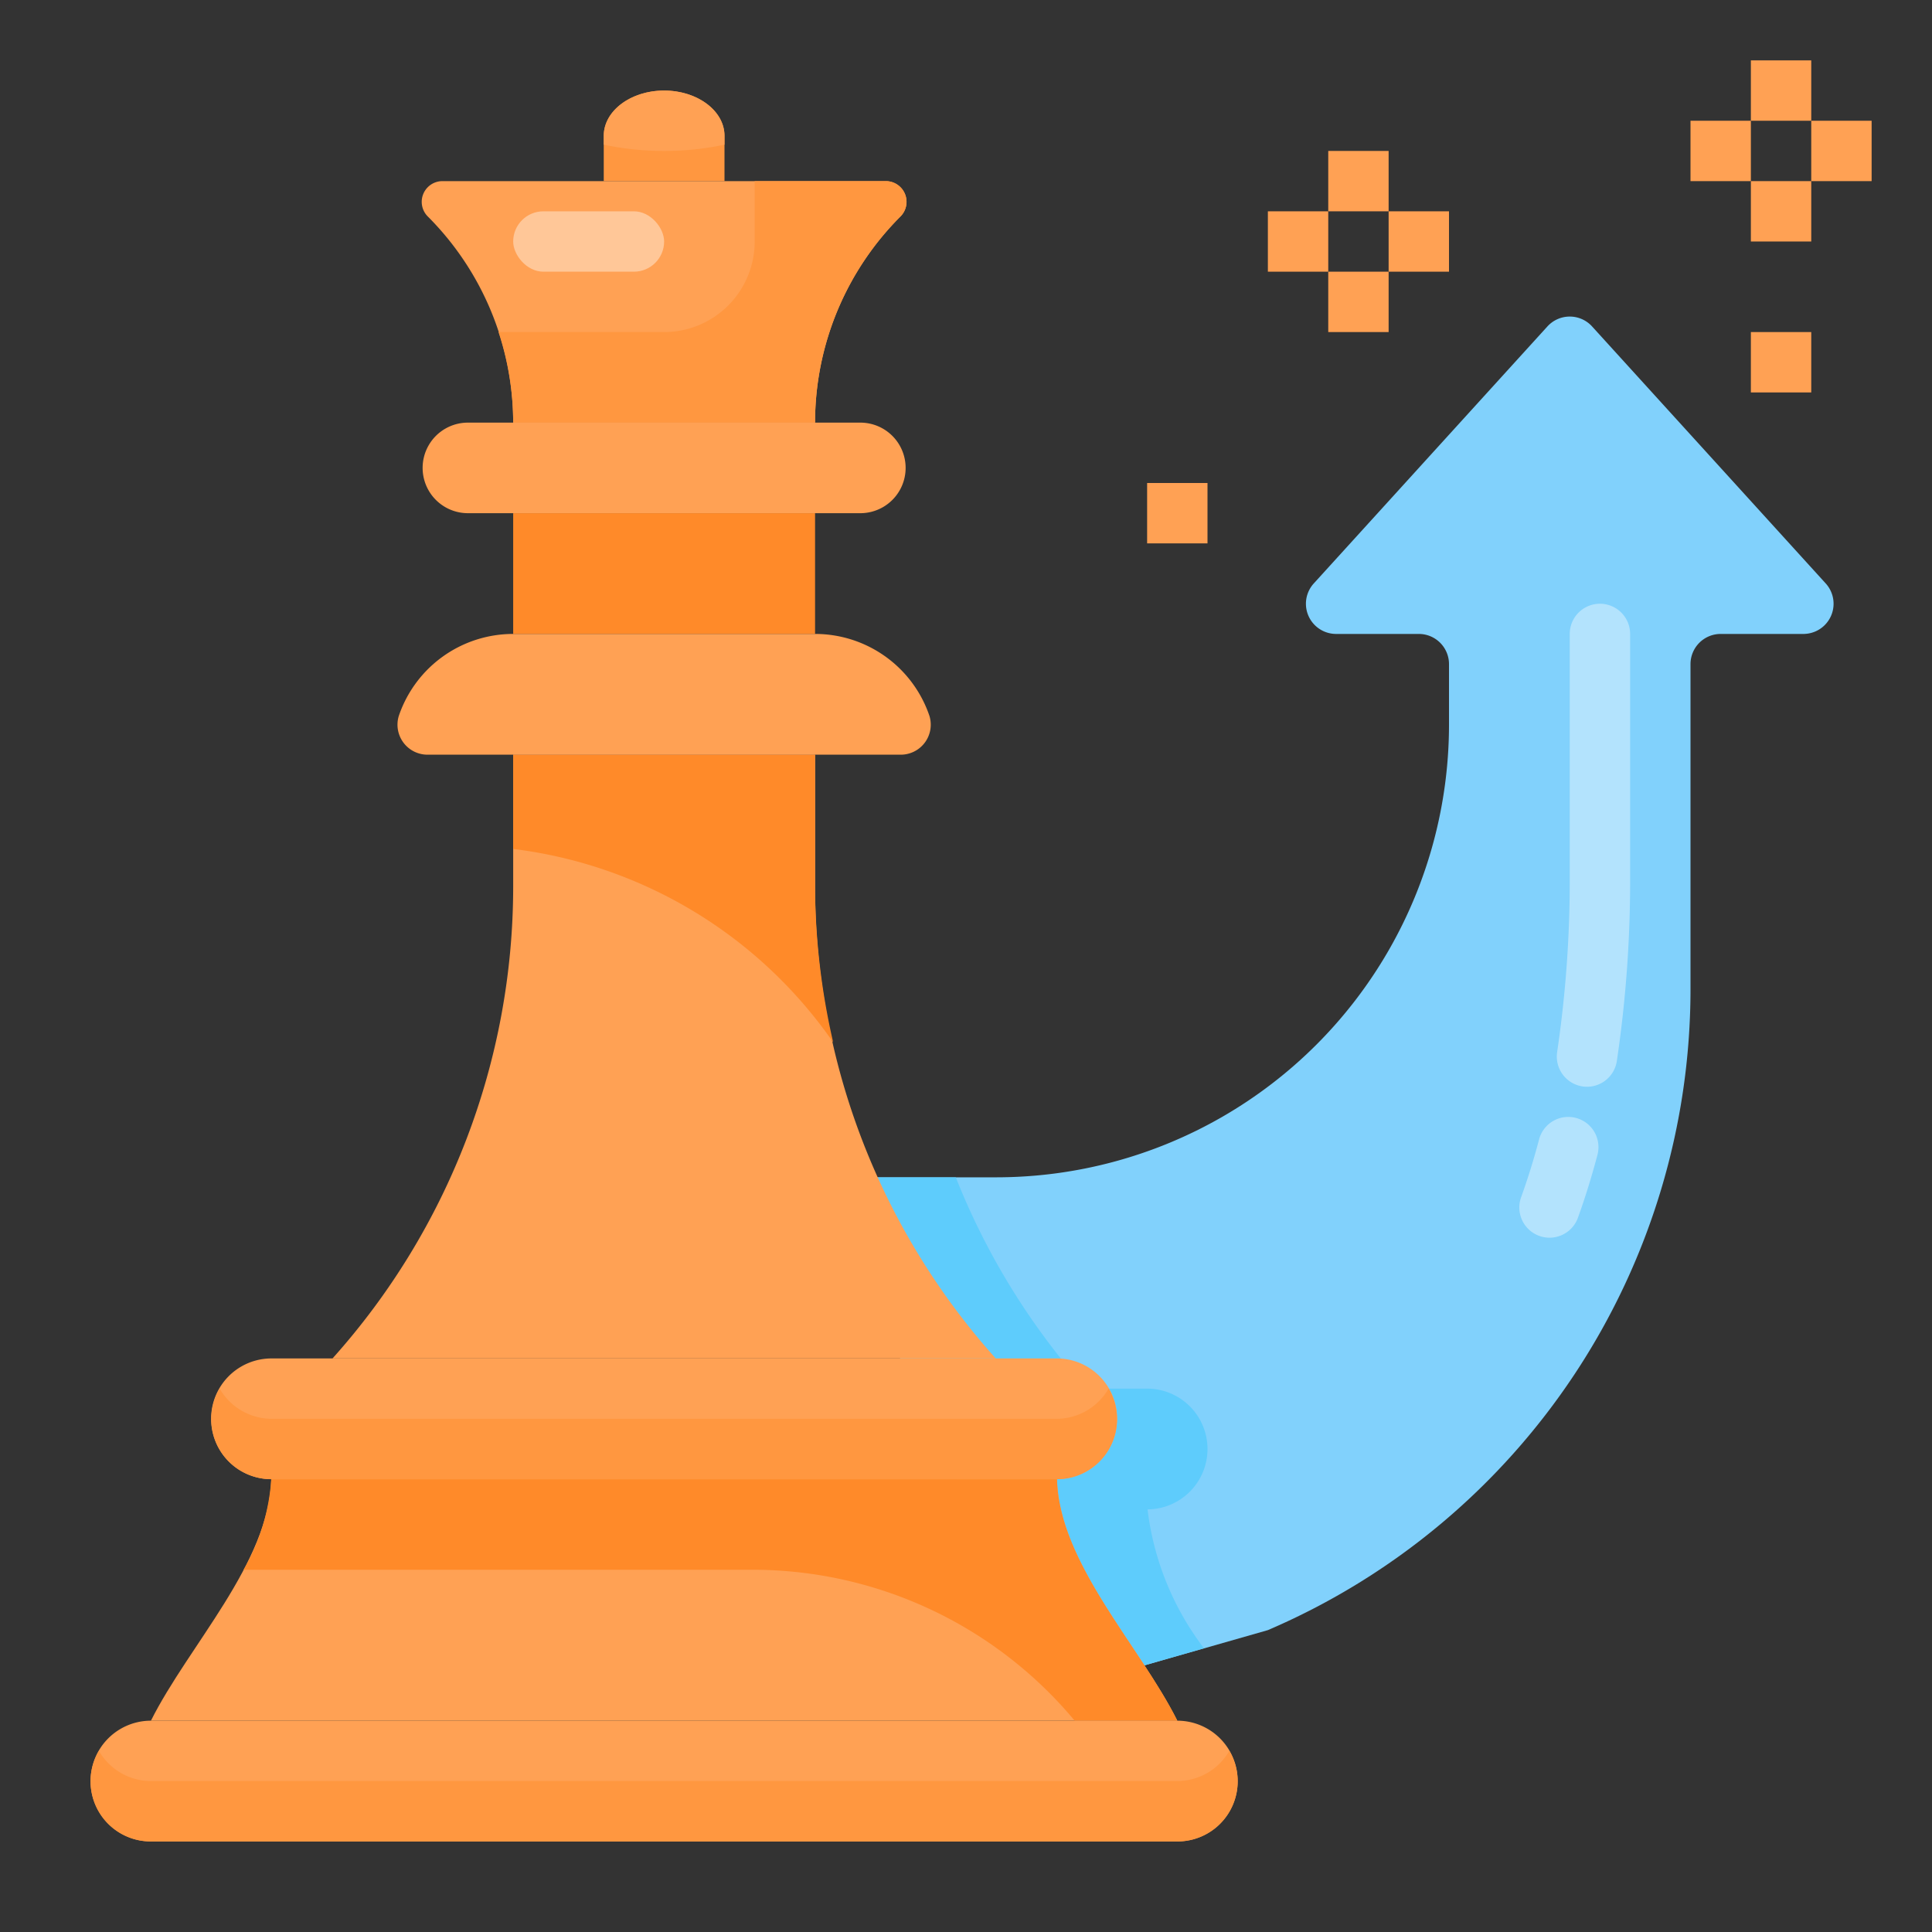 <svg id="Layer_1" height="512" viewBox="0 0 64 64" width="512" xmlns="http://www.w3.org/2000/svg" data-name="Layer 1"><rect x="0" y="0" width="64" height="64" fill="#333333" stroke="none"/><path d="m51.26 10.814-7.739 8.513a1 1 0 0 0 .74 1.673h2.739a1 1 0 0 1 1 1v2a15 15 0 0 1 -15 15h-6l8 17 7-2a23.1 23.1 0 0 0 14-21.232v-10.768a1 1 0 0 1 1-1h2.739a1 1 0 0 0 .74-1.673l-7.739-8.513a1 1 0 0 0 -1.48 0z" fill="#81d1fc"/><path d="m40 48a2 2 0 0 0 -2-2h-2.015a23.453 23.453 0 0 1 -4.323-7h-4.662l8 17 4.882-1.4a9.454 9.454 0 0 1 -1.868-4.6 2 2 0 0 0 1.986-2z" fill="#5eccfc"/><path d="m24 4.5c0-.828-.895-1.5-2-1.5s-2 .672-2 1.5v1.5h4z" fill="#ff9740"/><path d="m29.828 7.172a.686.686 0 0 0 -.485-1.172h-14.686a.686.686 0 0 0 -.485 1.172 9.656 9.656 0 0 1 2.828 6.828h10a9.656 9.656 0 0 1 2.828-6.828z" fill="#ffa154"/><path d="m27 29.37v-4.37h-10v4.37a23.425 23.425 0 0 1 -5.985 15.63h21.97a23.425 23.425 0 0 1 -5.985-15.63z" fill="#ffa154"/><path d="m17 17h10v4h-10z" fill="#ff8a29"/><path d="m35.014 49h-26.028c-.069 2.778-2.741 5.51-3.986 8h34c-1.245-2.49-3.917-5.222-3.986-8z" fill="#ffa154"/><path d="m27 29.37v-4.37h-10v3.122a15.147 15.147 0 0 1 10.6 6.407 23.307 23.307 0 0 1 -.6-5.159z" fill="#ff8a29"/><path d="m35.014 49h-26.028a6.939 6.939 0 0 1 -.915 3h16.867a13.89 13.89 0 0 1 10.662 5h3.4c-1.245-2.49-3.917-5.222-3.986-8z" fill="#ff8a29"/><path d="m29.343 6h-4.343v2a3 3 0 0 1 -3 3h-5.486a9.651 9.651 0 0 1 .486 3h10a9.656 9.656 0 0 1 2.828-6.828.686.686 0 0 0 -.485-1.172z" fill="#ff9740"/><path d="m51.33 41a1 1 0 0 1 -.941-1.339c.221-.613.422-1.258.595-1.916a1 1 0 1 1 1.934.51c-.189.715-.406 1.416-.647 2.084a1 1 0 0 1 -.941.661z" fill="#fff" opacity=".4"/><path d="m52.572 36a1 1 0 0 1 -.989-1.152 38.8 38.8 0 0 0 .417-5.848v-8a1 1 0 0 1 2 0v8a40.578 40.578 0 0 1 -.441 6.152 1 1 0 0 1 -.987.848z" fill="#fff" opacity=".4"/><rect fill="#fff" height="2" opacity=".4" rx="1" width="5" x="17" y="7"/><path d="m22 3c-1.105 0-2 .672-2 1.5v.292a9.431 9.431 0 0 0 2 .208 9.431 9.431 0 0 0 2-.208v-.292c0-.828-.895-1.5-2-1.5z" fill="#ffa154"/><path d="m5 61h34a2 2 0 0 0 0-4h-34a2 2 0 0 0 0 4z" fill="#ffa154"/><path d="m29.827 25a.994.994 0 0 0 .962-1.285 4 4 0 0 0 -3.789-2.715h-10a4 4 0 0 0 -3.789 2.715.994.994 0 0 0 .962 1.285z" fill="#ffa154"/><path d="m9 49h26.014a2 2 0 0 0 -.014-4h-26a2 2 0 0 0 -.014 4z" fill="#ffa154"/><path d="m28.5 17a1.5 1.5 0 0 0 0-3h-13a1.5 1.5 0 0 0 0 3z" fill="#ffa154"/><path d="m39 59h-34a1.994 1.994 0 0 1 -1.723-1 1.988 1.988 0 0 0 1.723 3h34a1.988 1.988 0 0 0 1.723-3 1.994 1.994 0 0 1 -1.723 1z" fill="#ff9740"/><path d="m35.014 47h-26.028a1.994 1.994 0 0 1 -1.709-1 1.987 1.987 0 0 0 1.709 3h26.028a1.987 1.987 0 0 0 1.709-3 1.994 1.994 0 0 1 -1.709 1z" fill="#ff9740"/><g fill="#ffa154"><path d="m44 5h2v2h-2z"/><path d="m42 7h2v2h-2z"/><path d="m46 7h2v2h-2z"/><path d="m44 9h2v2h-2z"/><path d="m58 2h2v2h-2z"/><path d="m56 4h2v2h-2z"/><path d="m60 4h2v2h-2z"/><path d="m58 6h2v2h-2z"/><path d="m58 11h2v2h-2z"/><path d="m38 16h2v2h-2z"/></g></svg>